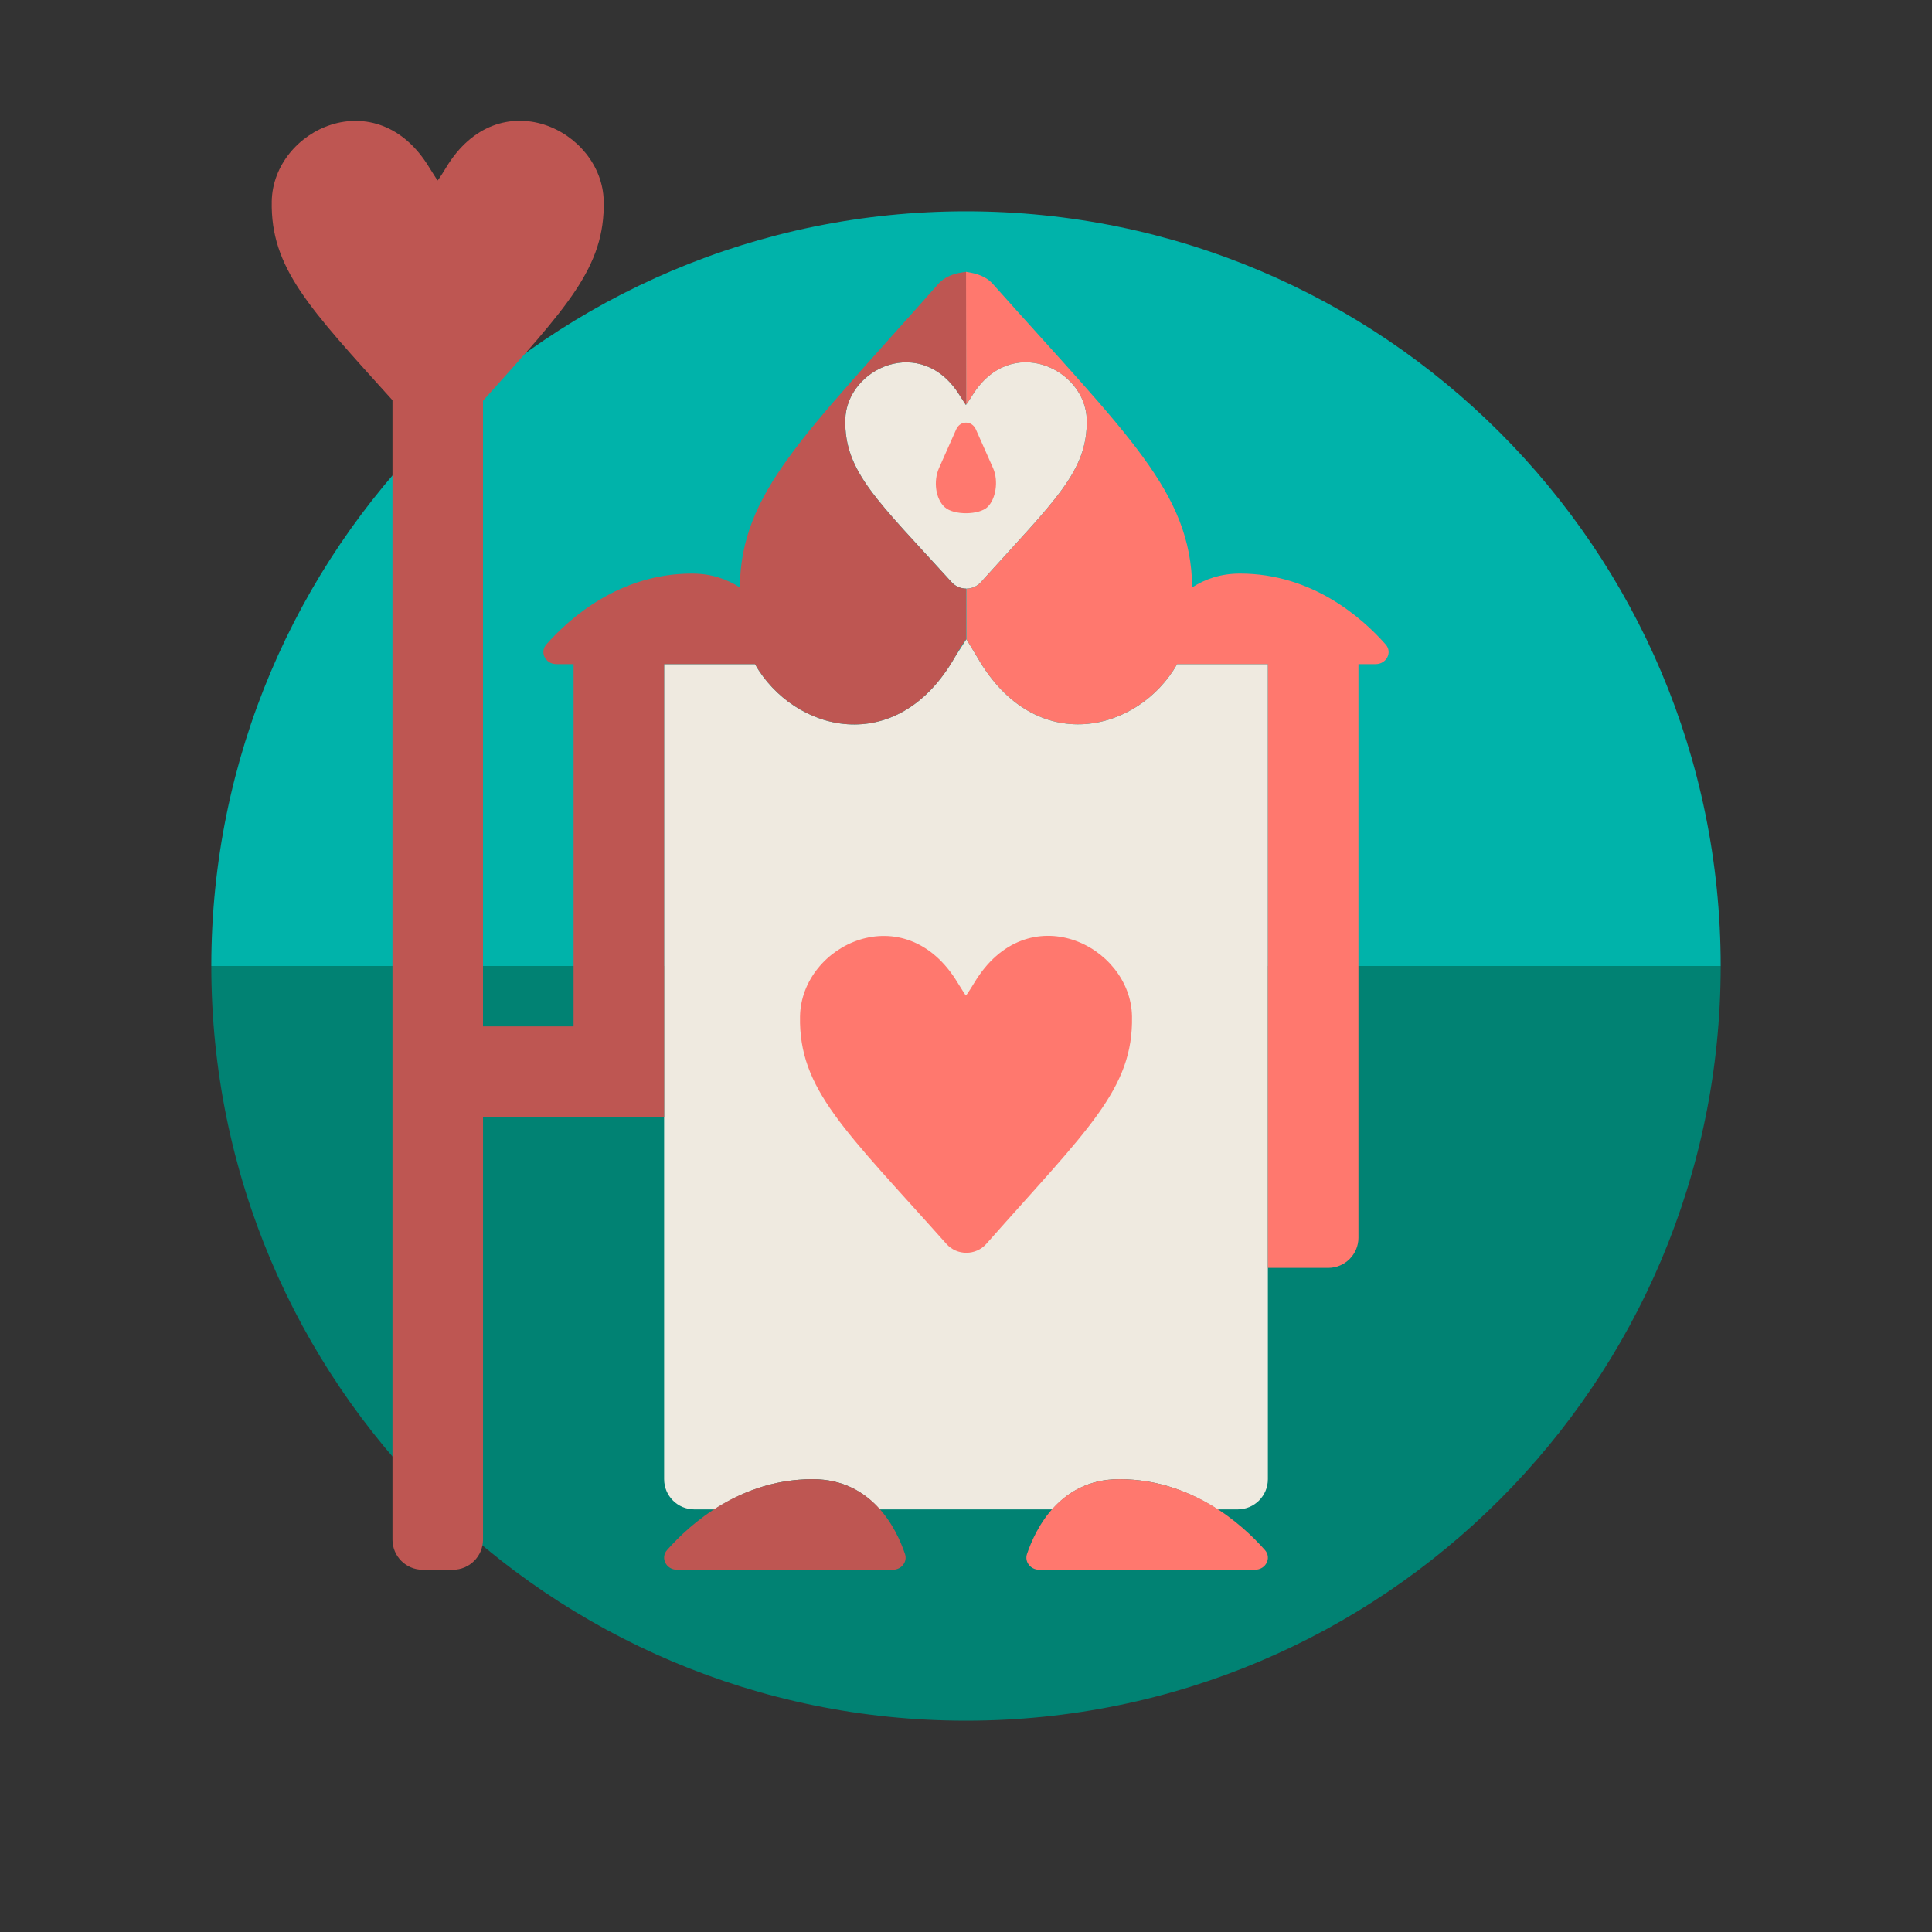 <?xml version="1.0" encoding="utf-8"?>
<!-- Uploaded to: SVG Repo, www.svgrepo.com, Generator: SVG Repo Mixer Tools -->
<svg version="1.1" id="Uploaded to svgrepo.com" xmlns="http://www.w3.org/2000/svg" xmlns:xlink="http://www.w3.org/1999/xlink" 
	 width="800px" height="800px" viewBox="0 0 64 64" xml:space="preserve">
<rect x="0" y="0" width="64" height="64" fill="#333333" stroke="none"/>
<style type="text/css">
	.fandom_een{fill:#FF786E;}
	.fandom_twee{fill:#BE5652;}
	.fandom_vijf{fill:#018273;}
	.fandom_zes{fill:#00B3AA;}
	.fandom_veertien{fill:#EFEAE0;}
	.st0{fill:#FFC865;}
	.st1{fill:#BE9148;}
	.st2{fill:#644638;}
	.st3{fill:#8579A3;}
	.st4{fill:#808080;}
	.st5{fill:#666666;}
	.st6{fill:#685683;}
	.st7{fill:#AA9991;}
	.st8{fill:#4D4D4D;}
	.st9{fill:#FFFAFA;}
	.st10{fill:#6BC4D2;}
	.st11{fill:#508D9B;}
	.st12{fill:#CCCCCC;}
	.st13{fill:#4B322A;}
	.st14{fill:#3A3A3A;}
</style>
<g>
	<g>
		<path class="fandom_zes" d="M32,7C18.193,7,7,18.193,7,32h50C57,18.193,45.807,7,32,7z"/>
		<path class="fandom_vijf" d="M32,57c13.807,0,25-11.193,25-25H7C7,45.807,18.193,57,32,57z"/>
	</g>
	<g>
		<path class="fandom_veertien" d="M28.001,13.906c0.033-1.704,2.53-2.867,3.8-0.793c0.058,0.094,0.193,0.298,0.193,0.298
			c0.011,0.016,0.195-0.282,0.205-0.299c1.274-2.086,3.766-0.9,3.801,0.788c0.035,1.723-1.064,2.671-3.509,5.386
			c-0.255,0.283-0.708,0.284-0.963,0.002C29.084,16.596,27.968,15.636,28.001,13.906z M38.994,22
			c-1.281,2.252-4.698,3.122-6.619-0.226c-0.108-0.188-0.362-0.597-0.362-0.597c-0.001-0.002-0.366,0.565-0.385,0.597
			c-1.927,3.367-5.338,2.471-6.62,0.226H22v27c0,0.552,0.448,1,1,1h0.666c0.848-0.549,1.935-1,3.256-1c1.03,0,1.736,0.45,2.222,1
			h5.712c0.486-0.55,1.191-1,2.222-1c1.321,0,2.408,0.451,3.256,1H41c0.552,0,1-0.448,1-1V22H38.994z"/>
		<path class="fandom_een" d="M45.57,22H45v19c0,0.552-0.448,1-1,1h-2V22h-3.006c-1.281,2.252-4.698,3.122-6.619-0.226
			c-0.108-0.188-0.362-0.597-0.362-0.597c0,0-0.002-1.677-0.002-1.677c0.177-0.001,0.353-0.071,0.48-0.212
			c2.445-2.715,3.544-3.664,3.509-5.386c-0.034-1.689-2.527-2.874-3.801-0.788c-0.01,0.016-0.161,0.26-0.194,0.287L32,9.004
			c0,0,0.232,0.037,0.346,0.074c0.2,0.062,0.39,0.157,0.54,0.325c4.475,5.023,6.571,6.892,6.607,10.055
			c0.42-0.27,0.934-0.458,1.584-0.458c2.391,0,4.044,1.464,4.824,2.347C46.132,21.608,45.931,22,45.57,22z M31.674,14.227
			l-0.568,1.278c-0.192,0.432-0.115,1.017,0.187,1.294c0.302,0.277,1.139,0.261,1.416,0c0.276-0.261,0.379-0.862,0.187-1.294
			l-0.568-1.278C32.192,13.924,31.808,13.924,31.674,14.227z M31.35,41.205c0.352,0.395,0.975,0.393,1.325-0.002
			c3.361-3.801,4.873-5.129,4.824-7.541c-0.047-2.364-3.474-4.024-5.226-1.104c-0.014,0.024-0.267,0.441-0.282,0.418
			c0,0-0.186-0.286-0.265-0.418c-1.746-2.903-5.18-1.276-5.224,1.11C26.455,36.09,27.991,37.435,31.35,41.205z M34.428,52h7.142
			c0.362,0,0.563-0.392,0.332-0.653C41.122,50.464,39.469,49,37.078,49c-1.958,0-2.766,1.618-3.057,2.477
			C33.933,51.737,34.137,52,34.428,52z"/>
		<path class="fandom_twee" d="M29.572,52H22.43c-0.362,0-0.563-0.392-0.332-0.653C22.878,50.464,24.531,49,26.922,49
			c1.958,0,2.766,1.618,3.057,2.477C30.067,51.737,29.863,52,29.572,52z M31.527,19.289c-2.443-2.693-3.56-3.653-3.526-5.383
			c0.033-1.704,2.53-2.867,3.8-0.793c0.057,0.094,0.193,0.298,0.193,0.298c0.001,0.001,0.005-0.007,0.007-0.007v-4.4
			c0,0-0.254,0.033-0.378,0.074c-0.201,0.062-0.391,0.159-0.542,0.329c-4.473,5.059-6.538,6.909-6.574,10.052
			C24.086,19.188,23.573,19,22.922,19c-2.391,0-4.044,1.464-4.824,2.347C17.868,21.608,18.069,22,18.43,22H19v12h-3V13.276
			c2.781-3.106,4.043-4.411,3.999-6.614c-0.047-2.364-3.474-4.024-5.226-1.104c0,0-0.267,0.441-0.282,0.418l-0.265-0.418
			c-1.746-2.903-5.18-1.276-5.224,1.11c-0.042,2.206,1.234,3.524,3.999,6.59V51c0,0.552,0.448,1,1,1h1c0.552,0,1-0.448,1-1V37h6V22
			h3.008c1.281,2.245,4.692,3.141,6.62-0.226c0.018-0.032,0.325-0.56,0.372-0.583v-1.693C31.826,19.496,31.653,19.427,31.527,19.289
			z"/>
	</g>
</g>
</svg>